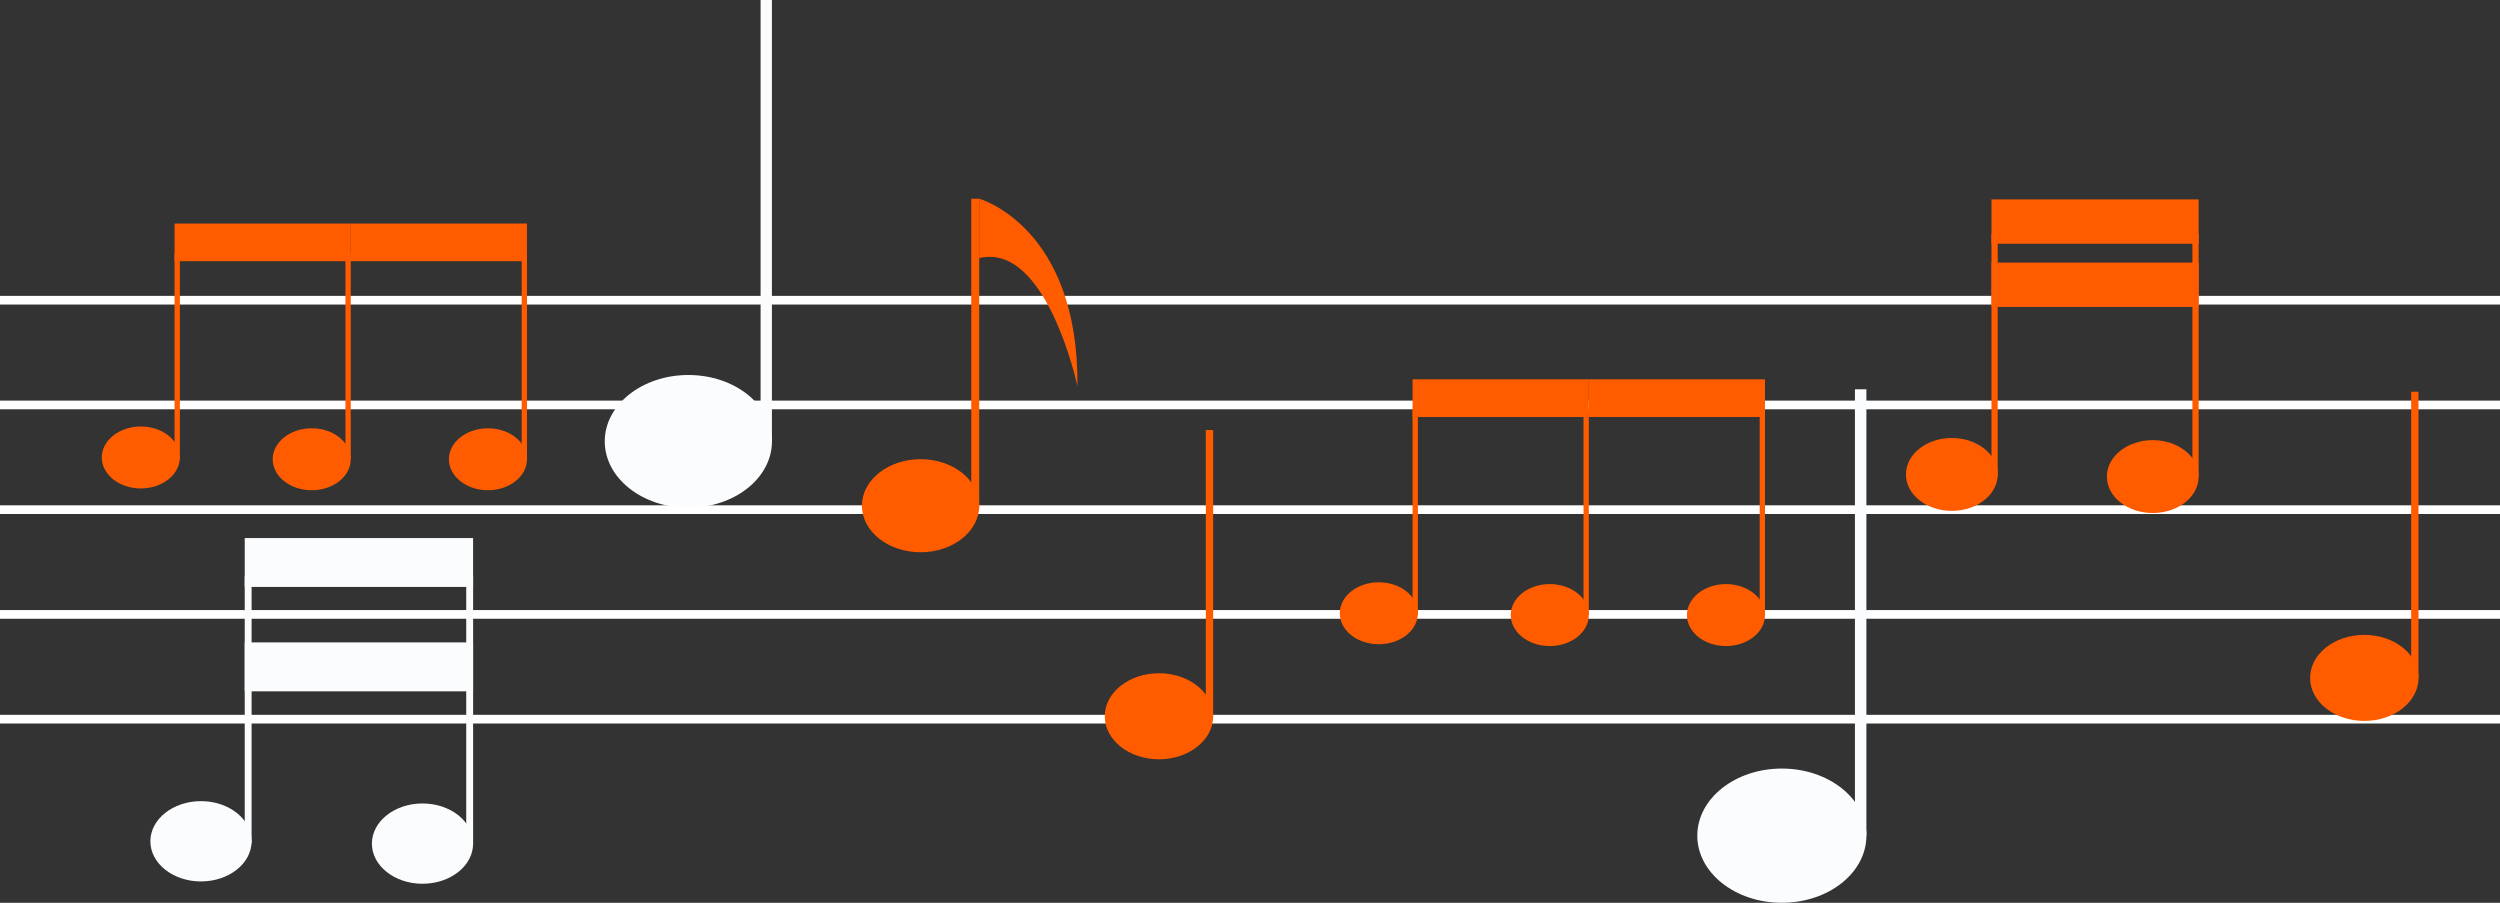 <svg width="144" height="52" fill="none" xmlns="http://www.w3.org/2000/svg"><rect width="100%" height="100%" fill="#333333" stroke="none"/><g clip-path="url(#clip0_266_8673)"><path d="M0 17.292h254M0 23.325h254M0 29.356h254M0 35.39h254M0 41.424h254" stroke="#fff" stroke-width=".5" stroke-miterlimit="10"/><path d="M126.641 11.487h-11.932v2.554h11.932v-2.554zm0 3.638h-11.932v2.553h11.932v-2.553zm-2.642 14.425c1.46 0 2.644-.94 2.644-2.1 0-1.159-1.184-2.098-2.644-2.098-1.46 0-2.644.94-2.644 2.098 0 1.16 1.184 2.1 2.644 2.1z" fill="#FF5C00"/><path d="M126.641 13.493h-.358V27.45h.358V13.493zm-14.216 15.933c1.46 0 2.644-.94 2.644-2.099 0-1.159-1.184-2.099-2.644-2.099-1.46 0-2.644.94-2.644 2.1 0 1.158 1.184 2.098 2.644 2.098z" fill="#FF5C00"/><path d="M115.067 13.493h-.358V27.45h.358V13.493z" fill="#FF5C00"/><path d="M27.25 30.992H14.097v2.817H27.25v-2.817zm0 6.012H14.097v2.816H27.25v-2.816zm-2.913 13.9c1.61 0 2.914-1.035 2.914-2.312s-1.305-2.312-2.915-2.312-2.914 1.035-2.914 2.312 1.305 2.313 2.915 2.313z" fill="#FAFCFE"/><path d="M27.251 33.205h-.396v15.388h.396V33.205zM11.577 50.77c1.61 0 2.914-1.035 2.914-2.311 0-1.277-1.304-2.313-2.914-2.313s-2.915 1.036-2.915 2.313c0 1.276 1.305 2.312 2.915 2.312z" fill="#FAFCFE"/><path d="M14.492 33.205h-.396v15.388h.396V33.205z" fill="#FAFCFE"/><path d="M20.204 12.875h-10.15v2.172h10.15v-2.172zm-2.249 15.362c1.241 0 2.248-.798 2.248-1.784 0-.985-1.007-1.784-2.248-1.784-1.241 0-2.248.799-2.248 1.784 0 .986 1.006 1.784 2.248 1.784z" fill="#FF5C00"/><path d="M20.203 14.582h-.305v11.87h.305v-11.87zm10.149-1.707H20.203v2.172h10.15v-2.172zm-2.247 15.362c1.242 0 2.248-.798 2.248-1.784 0-.985-1.006-1.784-2.248-1.784-1.241 0-2.248.799-2.248 1.784 0 .986 1.007 1.784 2.248 1.784z" fill="#FF5C00"/><path d="M30.354 14.582h-.305v11.87h.305v-11.87zM8.111 28.134c1.242 0 2.248-.799 2.248-1.784 0-.986-1.006-1.785-2.248-1.785-1.241 0-2.248.8-2.248 1.785 0 .985 1.007 1.784 2.248 1.784z" fill="#FF5C00"/><path d="M10.36 14.582h-.305v11.87h.305v-11.87zm81.155 7.266h-10.15v2.172h10.15v-2.172zm-2.248 15.364c1.242 0 2.248-.799 2.248-1.784 0-.986-1.006-1.784-2.248-1.784-1.241 0-2.248.798-2.248 1.784 0 .985 1.007 1.784 2.248 1.784z" fill="#FF5C00"/><path d="M91.516 23.557h-.305v11.87h.305v-11.87z" fill="#FF5C00"/><path d="M101.663 21.848h-10.15v2.172h10.15v-2.172zm-2.247 15.364c1.241 0 2.248-.799 2.248-1.784 0-.986-1.007-1.784-2.248-1.784-1.242 0-2.248.798-2.248 1.784 0 .985 1.006 1.784 2.248 1.784z" fill="#FF5C00"/><path d="M101.664 23.557h-.305v11.87h.305v-11.87zM79.42 37.108c1.241 0 2.248-.798 2.248-1.784 0-.985-1.007-1.784-2.248-1.784-1.242 0-2.248.799-2.248 1.784 0 .986 1.006 1.784 2.248 1.784z" fill="#FF5C00"/><path d="M81.67 23.557h-.305v11.87h.305v-11.87zM66.757 43.735c1.724 0 3.122-1.11 3.122-2.478s-1.398-2.478-3.122-2.478-3.122 1.11-3.122 2.478c0 1.369 1.398 2.478 3.122 2.478z" fill="#FF5C00"/><path d="M69.878 24.773h-.423v16.485h.423V24.773zm66.307 16.752c1.724 0 3.122-1.109 3.122-2.478 0-1.368-1.398-2.478-3.122-2.478-1.725 0-3.123 1.11-3.123 2.478 0 1.369 1.398 2.478 3.123 2.478z" fill="#FF5C00"/><path d="M139.306 22.564h-.423v16.484h.423V22.563z" fill="#FF5C00"/><path d="M39.65 29.245c2.659 0 4.815-1.712 4.815-3.823 0-2.11-2.156-3.822-4.816-3.822-2.66 0-4.815 1.711-4.815 3.822 0 2.111 2.156 3.823 4.815 3.823z" fill="#FAFCFE"/><path d="M44.462 0h-.652v25.422h.652V0z" fill="#FAFCFE"/><path d="M53.025 31.81c1.865 0 3.378-1.2 3.378-2.681 0-1.48-1.513-2.68-3.378-2.68-1.866 0-3.378 1.2-3.378 2.68 0 1.48 1.512 2.68 3.378 2.68z" fill="#FF5C00"/><path d="M56.403 11.446h-.458v17.838h.458V11.446z" fill="#FF5C00"/><path d="M56.402 11.446s5.736 1.593 5.66 10.804c0 0-1.776-8.317-5.66-7.384v-3.42z" fill="#FF5C00"/><path d="M102.634 52c2.69 0 4.871-1.73 4.871-3.866 0-2.135-2.181-3.865-4.871-3.865-2.69 0-4.87 1.73-4.87 3.865 0 2.135 2.18 3.866 4.87 3.866z" fill="#FAFCFE"/><path d="M107.504 22.423h-.66v25.711h.66V22.423z" fill="#FAFCFE"/></g><defs><clipPath id="clip0_266_8673"><path fill="#fff" d="M0 0h144v52H0z"/></clipPath></defs></svg>